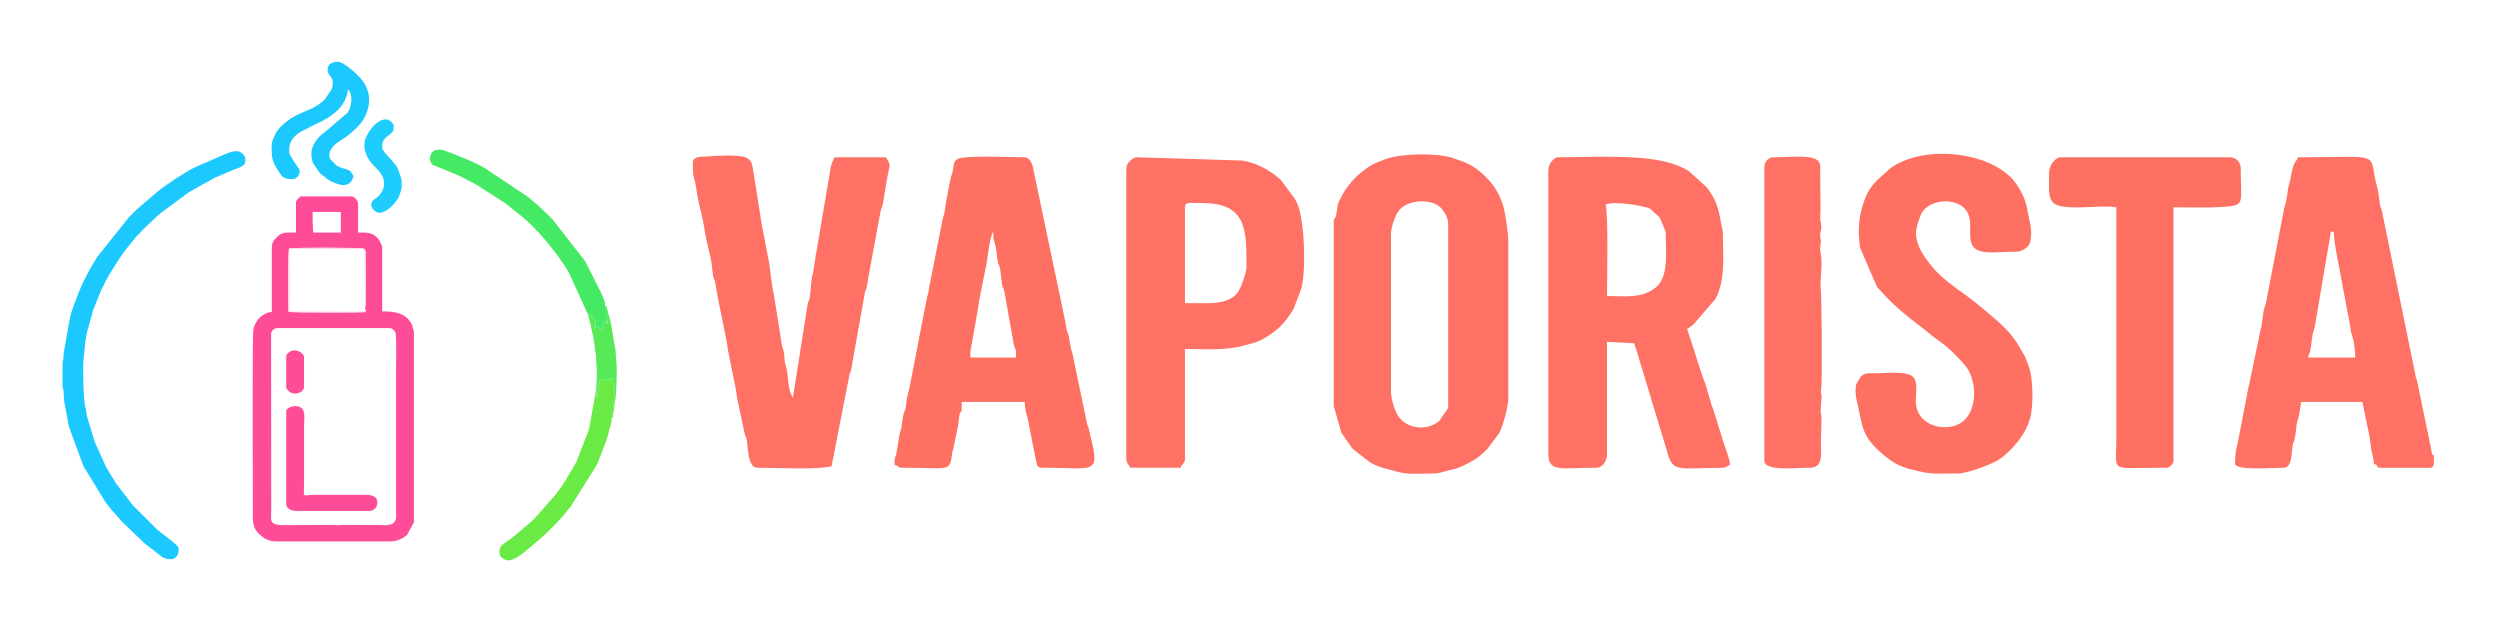<?xml version="1.0" encoding="UTF-8"?> <svg xmlns="http://www.w3.org/2000/svg" xmlns:xlink="http://www.w3.org/1999/xlink" xmlns:xodm="http://www.corel.com/coreldraw/odm/2003" xml:space="preserve" width="1000px" height="250px" version="1.1" style="shape-rendering:geometricPrecision; text-rendering:geometricPrecision; image-rendering:optimizeQuality; fill-rule:evenodd; clip-rule:evenodd" viewBox="0 0 793.65 198.41"> <defs> <style type="text/css"> .fil0 {fill:none} .fil4 {fill:#1CC9FE} .fil7 {fill:#1DCDFE} .fil5 {fill:#44E964} .fil8 {fill:#57E957} .fil6 {fill:#69EA45} .fil3 {fill:#FE4C99} .fil2 {fill:#FE7061} .fil1 {fill:#FE7164} .fil9 {fill:#FED6E7} </style> </defs> <g id="Layer_x0020_1">  <polygon class="fil0" points="0,0 793.65,0 793.65,198.41 0,198.41 "></polygon> <path class="fil1" d="M509.7 64.92c2.97,-1.23 12.15,0.44 14.13,1.31l3.07 2.83 1.88 4.49c0,6.01 1.11,13.93 -2.92,17.52 -4.3,3.83 -10.36,2.91 -15.7,2.91 0,-4.01 0.47,-26.99 -0.46,-29.06zm-18.17 -10.45l0 89.47c0,6.19 3.93,4.54 15.45,4.54 1.65,0 3.18,-2.21 3.18,-4.08l0 -35.88 8.62 0.45c0.33,1.4 0.56,1.45 1,3.09l9.28 30.69c1.94,7.28 2.98,5.91 16.55,5.77 2.99,-0.03 2.25,-0.45 3.6,-0.94 -0.04,-1.92 -1.73,-5.95 -2.36,-8.09l-2.9 -9.36c-0.37,-1.08 -0.16,-0.3 -0.51,-1.31 -0.37,-1.07 -0.45,-1.72 -0.84,-2.79l-1.11 -3.88c-0.51,-1.63 -0.09,-0.21 -0.52,-1.3l-1.84 -5.42c-0.28,-0.85 -0.55,-1.75 -0.86,-2.78 -0.15,-0.46 -0.23,-0.84 -0.42,-1.4l-2.26 -6.82 1.63 -1.1c0.07,-0.05 0.18,-0.13 0.26,-0.19l7.15 -8.29c3.28,-6.11 2.31,-14.16 2.31,-21.3l-1.3 -6.42c-0.91,-3.26 -1.73,-4.8 -3.75,-7.61l-5.72 -5.17c-1.95,-1.35 -4.84,-2.24 -4.99,-2.29 -9.12,-3.23 -27.16,-2.13 -36.47,-2.13 -0.93,0 -0.71,0.14 -1.28,0.53 -1.26,0.84 -1.9,2.37 -1.9,4.01z"></path> <path class="fil1" d="M441.57 123.96l0 -49.51c0,-2.27 1.23,-5.66 2.28,-7.26 2.45,-3.75 10.26,-4.45 13.52,-1.26 0.93,0.91 2.37,3.23 2.37,4.89l0 58.13c0,1.99 0.1,-0.13 -0.52,1.3l-2.41 3.5c-4.19,3.24 -10.01,2.26 -12.73,-1.39 -1.29,-1.73 -2.51,-5.57 -2.51,-8.4zm-18.16 -53.59l0 58.58 2.45 8.45 3.35 4.83c0.46,0.47 0.2,0.17 0.71,0.65l4.86 3.78c0.08,0.05 0.19,0.12 0.27,0.17 0.09,0.05 0.2,0.12 0.29,0.17 3.38,1.79 4.93,1.75 8.16,2.73 3.44,1.04 7.01,0.57 11.7,0.57 1.84,0 2.91,-0.61 4.88,-1.02 1.92,-0.4 2.62,-0.59 4.45,-1.46 3.59,-1.7 5.24,-2.81 7.74,-5.42l3.7 -4.94c0.26,-0.52 0.37,-0.86 0.55,-1.27 0.85,-1.98 2.3,-7.41 2.3,-9.51l0 -49.96c0,-2.87 -1.04,-9.96 -1.87,-12.2 -1.22,-3.26 -2.5,-5.58 -5.05,-8.12 -3.76,-3.74 -5.53,-4.46 -10.6,-6.22 -4.85,-1.68 -16.52,-1.53 -21.42,0.33 -3.75,1.42 -4.8,1.83 -7.91,4.35 -2.43,1.97 -5.04,5.19 -6.4,8.13 -0.56,1.21 -0.49,0.64 -0.91,2.27 -0.2,0.74 -0.19,1.59 -0.42,2.76 -0.43,2.22 -0.83,0.73 -0.83,2.35z"></path> <path class="fil2" d="M308.05 111.7l2.52 -14.28c0.1,-0.67 0.2,-1.73 0.34,-2.39l1.9 -9.45c0.69,-2.68 1.24,-10.22 2.51,-12.03 0,3.3 0.3,2.62 0.76,4.68 0.39,1.7 0.33,3.48 0.76,5.14 0.35,1.36 0.31,0.39 0.67,2.06l0.61 4.84c0.37,1.89 0.38,0.54 0.75,2.43l2.55 14.26c0.93,6.3 1.16,1.72 1.16,6.55l-14.53 0 0 -1.81zm-24.07 35.88c1.92,0.51 0.79,0.9 2.27,0.9 14.6,0 15.21,1.41 15.88,-3.65 0.23,-1.77 0.11,-1.03 0.47,-2.25l1.57 -7.51c0.13,-0.87 0.17,-2.04 0.32,-2.86 0.58,-3.18 0.83,1.01 0.83,-4.62l19.99 0c0,2.19 0.5,3.62 0.97,5.39l2.69 13.66c0.26,1.01 0.32,1.84 1.79,1.84 17.95,0 18.62,2.78 14.82,-12.55 -0.34,-1.38 0.01,0.18 -0.47,-1.34l-4.7 -22.55c-0.4,-1.39 -0.41,-1.04 -0.71,-2.93l-0.38 -2.34c-0.55,-2.24 -0.48,-0.28 -0.99,-4.01l-10.09 -48.05c0,-0.01 -0.27,-1.5 -0.28,-1.53 -0.35,-1.28 -1.15,-3.25 -2.65,-3.25 -3.39,0 -19.44,-0.69 -21.28,0.52 -1.55,1.02 -1.08,1.67 -1.58,3.87 -0.27,1.23 -0.45,1.16 -0.78,2.86l-1.18 6.09c-0.2,0.79 -0.4,2.68 -0.47,3.15 -0.3,1.89 -0.34,1.57 -0.72,2.92l-4.34 22c-0.27,2.08 -0.22,1.45 -0.65,2.98l-5.46 28.15c-0.35,2.11 -0.74,2 -1.22,6.05 -0.32,2.6 -0.27,1.13 -0.77,2.87 -0.3,1.06 -0.43,2.49 -0.57,3.51 -0.31,2.19 -0.29,1.24 -0.72,2.91l-1.02 6.25c-0.53,1.78 -0.57,1.01 -0.57,3.52z"></path> <path class="fil1" d="M739.97 73.55l0.91 0c0,3.69 2.1,12.82 2.79,17.19l2.39 12.59c0.5,3.93 0.74,3 1.09,4.81 0.3,1.54 0.54,3.8 0.54,5.37l-14.99 0c0.29,-1.25 0.4,-0.87 0.69,-2.03 0.21,-0.85 0.29,-1.86 0.42,-2.76 0.06,-0.5 0.22,-1.86 0.32,-2.41 0.26,-1.4 0.45,-1.34 0.7,-2.47l5.14 -30.29zm-30.43 73.57c0,2.37 11.09,1.36 15.44,1.36 2.65,0 2.46,-4.66 2.79,-6.74 0.25,-1.51 0.45,-1.3 0.79,-2.85 0.39,-1.8 0.33,-3.71 0.84,-5.52 0.41,-1.45 0.32,-0.54 0.62,-2.56 0.21,-1.49 0.38,-1.66 0.41,-3.22l19.53 0 2.11 10.16c0.54,2.27 0.23,3.5 1.34,7.74 0.66,2.52 -0.58,1.41 1.09,2.09 0.48,1.18 -0.03,0.64 1.35,0.92l12.75 0c4.2,0.07 4.07,0.43 4.07,-3.19 0,-2.44 -0.28,1.41 -0.95,-3.14l-4.44 -21.45c-0.31,-0.97 -0.16,0.17 -0.5,-1.77l-10.63 -52.05c-0.43,-1.67 -0.48,-0.5 -0.79,-3.29 -0.13,-1.14 -0.31,-2.71 -0.64,-3.91 -3.28,-11.92 2.87,-9.77 -25.2,-9.77 -0.66,1.83 -1.26,0.86 -2.08,5.19 -0.28,1.53 -0.31,1.84 -0.65,2.98 -0.38,1.28 -0.35,1.28 -0.59,3.04 -0.59,4.44 -0.86,3.42 -1.26,6l-5.58 28.95c-0.6,2.37 -0.59,0.99 -1.06,4.84l-0.4 2.78c-0.03,0.11 -0.08,0.22 -0.12,0.33l-3.76 18.04c-0.04,0.11 -0.09,0.22 -0.12,0.33l-3.45 17.9c-0.59,1.98 -0.91,4.24 -0.91,6.81z"></path> <path class="fil1" d="M219.94 51.75c0,5.58 0.57,3.94 1.27,9.17 0.55,4.04 1.83,7.6 2.4,11.68 0.61,4.41 1.81,7.5 2.38,11.7 0.07,0.52 0.22,2.36 0.39,3.24 0.39,2.04 0.44,0.47 0.8,2.83 1.04,6.89 3.18,15.19 3.97,21.02l2.36 11.71c0.26,1.2 0.31,2.04 0.47,3.17l2.47 11.61c0.5,1.73 0.45,0.27 0.76,2.87 0.26,2.05 0.35,7.73 3.17,7.73 5.87,0 18.57,0.73 23.61,-0.45l5.72 -29.25c0.46,-1.59 0.12,0.15 0.48,-1.34l4.33 -24.28c0.4,-2.05 -0.03,0.07 0.43,-1.39l0.38 -1.43c0.08,-0.45 0.13,-1.1 0.21,-1.61l3.91 -21.08c0.4,-2.25 0.4,-0.87 0.81,-2.81l1.57 -9.33c0.53,-2.99 1.2,-2.92 -0.58,-5.58l-16.35 0c-0.52,1.43 -1.13,2.12 -1.33,4.12l-4.34 25.63c-0.23,0.87 -0.25,1.4 -0.38,2.35l-0.82 5.08c-0.24,0.72 0.02,-0.62 -0.31,1.05l-0.61 6.2c-0.34,1.92 -0.41,0.48 -0.76,2.43l-4.62 29.44c-1.62,-2.33 -1.38,-5.55 -1.88,-8.57 -0.2,-1.21 -0.57,-1.94 -0.72,-2.91 -0.18,-1.09 -0.05,-1.85 -0.26,-2.92 -0.26,-1.35 -0.5,-0.97 -0.75,-2.88l-2.41 -15.3c-0.8,-2.74 -1.19,-9.17 -1.92,-12.16l-1.66 -8.79c-0.04,-0.11 -0.1,-0.21 -0.13,-0.33l-2.85 -18.03c-0.43,-2.49 -0.48,-3.49 -2.44,-4.38 -1.91,-0.86 -9.23,-0.59 -12.41,-0.27 -1.33,0.14 -4.36,-0.3 -4.36,2.06z"></path> <path class="fil2" d="M590.09 73.55c0,2.15 0.2,3.33 0.4,5.05l5.33 12.38c0.35,0.44 0.21,0.22 0.64,0.72 3.38,3.85 6.08,6.3 10.05,9.48l4.61 3.57c0.48,0.36 0.84,0.71 1.49,1.23 1.13,0.91 1.92,1.49 3.11,2.34 2.99,2.14 5.56,4.74 7.95,7.49 0.06,0.07 0.16,0.17 0.22,0.24 0.06,0.07 0.15,0.17 0.2,0.25 3.89,5.1 3.7,15.47 -2.39,18.38 -5.33,2.53 -13.1,-0.15 -13.47,-6.61 -0.14,-2.36 0.51,-5.39 -0.26,-7.46 -1.23,-3.29 -8.7,-2.06 -12.9,-2.12 -1.75,-0.02 -3.2,-0.17 -4.37,1.08l-1.36 2.27c-0.47,1.65 -0.26,3.96 0.13,5.47 1.45,5.61 1.17,10.03 5.81,14.63 2.97,2.94 6.21,5.69 10.44,6.81 7.57,2.02 7.59,1.55 16.16,1.55 2.3,0 10,-2.73 12.51,-4.29 0.69,-0.43 1.09,-0.73 1.59,-1.15 0.07,-0.06 0.17,-0.14 0.24,-0.2 0.1,-0.09 0.39,-0.34 0.49,-0.43 3.43,-2.98 6.46,-6.86 7.73,-11.33 1.16,-4.05 1.06,-13.09 -0.51,-16.91l-0.86 -2.31c-0.05,-0.1 -0.1,-0.22 -0.14,-0.32 -0.05,-0.09 -0.11,-0.21 -0.15,-0.3 -0.05,-0.1 -0.11,-0.21 -0.16,-0.3 -0.06,-0.13 -0.25,-0.47 -0.32,-0.59l-2.05 -3.4c-2.66,-4.18 -6.42,-7.11 -10.15,-10.29l-0.75 -0.61c-0.1,-0.09 -0.39,-0.33 -0.49,-0.42 -4.72,-4.09 -11.28,-7.74 -15.22,-12.48 -2.52,-3.03 -5.38,-6.8 -5.38,-10.97 0,-1.72 0.84,-4.13 1.5,-5.76 1.85,-4.56 9.57,-5.63 13.26,-2.65 3.62,2.93 1.91,7.29 2.65,10.96 0.97,4.88 7.22,3.35 14.38,3.35 1.17,0 2.04,-0.44 2.74,-0.89 0.86,-0.57 1.52,-1.23 1.75,-2.34 0.83,-3.98 -0.44,-6.78 -0.98,-10.27 -0.52,-3.37 -2.38,-6.73 -4.4,-9.22l-0.42 -0.49c-8.17,-8.6 -27.37,-10.6 -37.94,-3.77 -1.13,0.72 -0.11,0.07 -0.77,0.59l-4.08 3.64c-1.49,1.56 -2.7,3.1 -3.54,5.09 -1.52,3.59 -2.32,7.23 -2.32,11.31z"></path> <path class="fil1" d="M382.99 96.25l-6.82 0 0 -30.43c0,-1.89 1.58,-1.36 5.45,-1.36 14.45,0 14.08,8.89 14.08,20.44 0,1.18 -1.55,6.74 -3.26,8.54 -2.09,2.18 -5.33,2.81 -9.45,2.81zm-25.44 -41.78l0 90.84c0,1.66 0.71,2.19 1.37,3.17l15.89 0c0.8,-2.21 0.06,0.24 0.86,-1.41 0.46,-0.97 0.5,0.17 0.5,-1.76l0 -34.52c6.13,0 13.08,0.57 18.86,-1.13 3.39,-1 3.87,-0.71 7.47,-2.98 2.88,-1.81 5.02,-3.84 6.93,-6.69 0.45,-0.68 0.92,-1.36 1.24,-1.94l2.37 -6.26c1.5,-4.69 1.34,-19.91 -0.93,-26.47 -0.36,-1.03 -0.48,-1.11 -1.03,-2.15l-4.44 -6.01c-3.45,-3.16 -7.74,-5.49 -12.42,-6.2l-33.49 -1.03c-0.76,0 -1.93,1 -2.25,1.38 -0.86,0.98 -0.93,1.61 -0.93,3.16z"></path> <path class="fil2" d="M650.49 55.38c0,8.03 -0.8,10.36 8.16,10.46 4.22,0.05 10.43,-0.6 13.19,-0.02l0 74.49c0,9.99 -2.49,8.17 15.9,8.17 1.06,0 2.27,-1.21 2.27,-2.27l0 -80.39c5.14,0 13.49,0.28 18.22,-0.39 4.24,-0.59 3.12,-1.87 3.12,-11.87 0,-2.2 -1.43,-3.63 -3.63,-3.63l-53.59 0c-1.06,0 -2.18,1.16 -2.66,1.88 -0.65,0.97 -0.98,2.01 -0.98,3.57z"></path> <path class="fil1" d="M560.11 53.11l0 93.1c0,3.5 9.57,2.27 14.54,2.27 4.47,0 3.34,-5.1 3.41,-8.75l0.22 -6.69c0,-1.29 -0.31,-1.68 -0.32,-2.65l0.32 -4.16c0,-1.38 -0.22,-1.02 -0.21,-1.8 0,-0.48 0.14,-1.22 0.2,-2.27 0.14,-2.65 0.15,-27.45 -0.32,-31.52 -0.18,-1.55 0.67,-6.22 0.14,-9.64 -0.25,-1.56 -0.34,-1.45 -0.14,-3.25 0.36,-3.25 -0.12,-0.98 -0.12,-2.84 0,-2.1 0.42,-1.38 0.36,-3.14 -0.06,-1.83 -0.5,-0.97 -0.27,-4.88 0.06,-1.1 0.07,-0.25 0.02,-1.33l-0.09 -10.66c0.01,-1.26 0.13,-2.34 -0.32,-3.31 -1.31,-2.75 -8.86,-1.66 -14.69,-1.66 -1,0 -2.73,1.01 -2.73,3.18z"></path> <path class="fil3" d="M88.3 104.14l35.05 0c1.09,0 1.53,0.36 2,1.11l0.14 0.22c0.02,0.04 0.05,0.08 0.07,0.12 0.38,0.84 0.17,11.92 0.17,13.34l0 43.08c0,1.78 0.28,2.79 -0.59,3.8 -1.26,1.45 -4.19,0.71 -6.38,0.87l-9.86 -0.04c-0.52,-0.04 -1.19,0.12 -1.98,0.12 -0.85,0 0.17,-0.13 -0.76,-0.12l-15.09 0.07c-5.97,0.13 -4.96,-1.28 -4.96,-4.7l-0.04 -56.08c0.22,-1.19 0.95,-1.79 2.23,-1.79zm27.85 -5.66c-0.1,0.87 -0.1,0.41 -0.28,0.62 -2.44,0.14 -23.14,0.18 -24.24,-0.11 -0.23,-1.96 -0.2,-18.71 0.1,-20.09 1.34,-0.37 23.12,-0.32 23.73,0.02 1.06,0.61 0.67,2.8 0.67,4.05l0.01 13.69c-0.08,0.4 -0.19,0.91 -0.21,1.1 -0.02,0.39 -0.05,0.37 0.22,0.72zm-16.9 -28.11l0 -3.1 8.95 0 0 6.57 -8.76 0c0,-1.35 -0.18,-0.78 -0.11,-2.6 0.02,-0.57 -0.08,-0.19 -0.08,-0.87zm-5.29 -6.21l0 9.68c-1.93,0 -4.19,-0.31 -5.68,1.07l-0.38 0.36c-0.87,0.79 -1.61,1.68 -1.61,3.32l0 20.44c-1.53,0.04 -3.53,1.25 -4.38,2.37 -0.83,1.09 -1.31,2.13 -1.52,3.59 -0.3,2.06 -0.12,52.45 -0.12,59.03 0,2.38 0.41,3.98 1.96,5.53l1.86 1.42c1.07,0.52 2.05,0.9 3.48,0.9l36.33 0c1.08,0 1.96,-0.17 2.77,-0.51 0.9,-0.38 1.93,-0.94 2.59,-1.61l2.13 -3.9 0 -60.43c0,-0.88 -0.05,-0.27 -0.19,-0.73 -0.11,-0.4 -0.07,-0.15 -0.18,-0.73 -0.09,-0.49 -0.01,-0.36 -0.16,-0.75l-0.13 -0.24c-1.92,-3.69 -5.41,-4.12 -9.39,-4.12l0 -20.45c0,-0.58 -0.09,-0.2 -0.3,-0.78 -0.32,-0.87 -0.79,-1.7 -1.48,-2.37 -1.71,-1.64 -3.67,-1.41 -5.88,-1.41l0 -9.13c0,-1.03 -1.16,-2.37 -2.19,-2.37l-15.52 0c-0.64,0 -0.34,0 -0.72,0.2l-0.21 0.15c-0.35,0.25 -1.08,1.03 -1.08,1.47z"></path> <path class="fil4" d="M19.84 115.83l0 6.39c0,1.1 0.32,1.34 0.37,2.37 0.05,1.03 0.02,1.78 0.13,2.61l1.49 8c0.2,0.83 0.19,0.38 0.36,1.1l4.33 11.74c0.02,0.03 0.05,0.07 0.07,0.11 0.02,0.03 0.05,0.08 0.07,0.11l6.65 10.88c0.02,0.03 0.05,0.08 0.07,0.11l0.87 1.13c0.43,0.54 0.84,1.15 1.28,1.64 0.18,0.21 0.09,0.09 0.27,0.28l2.33 2.61c0.31,0.38 0.2,0.29 0.59,0.68l6.78 6.55c0.21,0.18 0.2,0.17 0.39,0.34l3.9 3.04c1.4,1.08 2.32,2.01 4.37,2.01 0.87,0 1.24,-0.2 1.71,-0.67 0.78,-0.78 0.85,-1.71 0.85,-2.8 0,-1.02 -5.69,-4.88 -6.83,-5.95l-7.58 -7.57c-0.02,-0.03 -0.06,-0.07 -0.09,-0.09l-5.24 -6.81 -3.2 -5.2c-0.02,-0.04 -0.04,-0.08 -0.06,-0.12 -0.02,-0.03 -0.05,-0.08 -0.07,-0.12l-3.53 -7.78c-0.08,-0.2 -0.1,-0.35 -0.17,-0.56l-2.37 -7.85c-0.21,-0.81 -0.13,-1.41 -0.31,-2.25 -0.1,-0.48 -0.2,-0.42 -0.28,-1 -0.63,-4.37 -0.57,-9.02 -0.57,-13.48l0.67 -6.81c0.27,-0.92 0.28,-2.19 0.6,-3.24l1.86 -6.72c0.01,-0.04 0.03,-0.09 0.04,-0.13l2.42 -5.99c0.26,-0.64 0.36,-0.73 0.65,-1.35l1.61 -3.14c1.78,-2.9 3.8,-6.34 6.12,-9.22l2.93 -3.64c0.32,-0.34 0.59,-0.5 0.93,-0.89l0.68 -0.79c0.12,-0.12 0.21,-0.2 0.27,-0.27l4.48 -4.28c0.03,-0.02 0.07,-0.06 0.1,-0.08l0.2 -0.17c0.4,-0.34 0.66,-0.61 1.06,-0.94l8.82 -6.53 8.06 -4.53c0.04,-0.02 0.08,-0.05 0.12,-0.06 0.03,-0.02 0.08,-0.05 0.11,-0.07l6.04 -2.55c0.97,-0.42 1.92,-0.61 2.79,-1.22 0.71,-0.49 0.98,-0.98 0.94,-2.01 -0.02,-0.64 -0.21,-0.97 -0.57,-1.45 -1.51,-1.97 -3.64,-1.12 -5.53,-0.42l-9.28 4.04c-1.76,0.77 -3.44,1.77 -5.04,2.81l-0.33 0.22c-0.04,0.02 -0.08,0.05 -0.12,0.07 -0.03,0.02 -0.08,0.04 -0.11,0.07 -0.03,0.02 -0.08,0.05 -0.11,0.07 -0.03,0.02 -0.08,0.05 -0.11,0.07l-1.44 0.93c-1.91,1.35 -3.87,2.54 -5.61,4.07l-6.29 5.39c-0.03,0.03 -0.07,0.07 -0.09,0.09l-2.38 2.38c-0.02,0.02 -0.06,0.06 -0.08,0.09l-9.97 12.49c-0.1,0.14 -0.28,0.43 -0.35,0.56l-1.97 3.33c-1.47,2.64 -2.77,5.36 -3.87,8.17 -0.7,1.79 -2.08,5.35 -2.4,7.1 -0.07,0.37 -0.06,0.41 -0.16,0.75l-1.91 10.69c0,0.74 -0.02,1.39 -0.12,1.88 -0.15,0.7 -0.24,0.97 -0.24,1.78z"></path> <path class="fil4" d="M104 22.18c0,0.96 0.5,1.58 1.04,2.25 0.07,0.08 0.27,0.37 0.3,0.42 0.48,1.02 0.34,2.46 -0.08,3.51l-2.2 3.28c-1.4,1.25 -3,2.4 -4.75,3.1 -0.25,0.11 -0.3,0.1 -0.52,0.21l-3.17 1.4c-0.03,0.01 -0.08,0.04 -0.11,0.06l-0.24 0.13c-0.25,0.14 -0.34,0.17 -0.61,0.3l-1.18 0.65c-0.21,0.14 -0.16,0.13 -0.43,0.3l-1.76 1.35c-0.03,0.02 -0.07,0.05 -0.1,0.08 -0.03,0.02 -0.07,0.06 -0.1,0.08l-1.29 1.27c-0.82,0.93 -1.51,2.02 -1.93,3.18l-0.16 0.39c-0.02,0.05 -0.09,0.2 -0.11,0.25 -0.46,1.16 -0.4,2.72 -0.32,3.71 0.04,0.58 -0.01,1 0.08,1.58 0.22,1.42 0.75,2.65 1.5,3.79 1.73,2.62 1.81,3.39 5.01,3.39 1.29,0 3.51,-2.02 1.41,-4.15l-2.21 -3.45c-0.56,-1.84 -0.21,-3.8 0.88,-5.28l1.06 -1.12c0.46,-0.38 0.9,-0.68 1.38,-1 0.03,-0.02 0.08,-0.05 0.11,-0.07l4.62 -2.32c2.72,-1.22 5.13,-2.59 7.21,-4.65 1.19,-1.17 1.97,-2.44 2.59,-3.99 0.3,-0.77 0.47,-1.51 0.47,-2.45 1.81,1.33 1.24,5.42 0.08,7.2 -0.03,0.05 -0.12,0.17 -0.15,0.21l-7.29 6.23c-1.51,0.97 -2.96,2.69 -3.67,4.36 -0.01,0.04 -0.04,0.09 -0.05,0.13 -0.03,0.05 -0.09,0.2 -0.11,0.25 -0.59,1.47 -0.35,3.64 0.18,5.05l2.15 3.14 2.55 2.01c1.91,1.14 5.46,2.92 7.34,0.74 0.02,-0.03 0.06,-0.07 0.08,-0.1l0.61 -1.23c0.16,-0.66 0,-0.63 -0.26,-1.14l-0.52 -0.77c-0.4,-0.43 -0.82,-0.49 -1.33,-0.68 -0.34,-0.13 -0.27,-0.13 -0.81,-0.28 -0.49,-0.13 -0.61,-0.13 -0.99,-0.29 -0.28,-0.12 -0.52,-0.25 -0.86,-0.41 -0.02,-0.01 -0.35,-0.17 -0.37,-0.18 -0.04,-0.02 -0.08,-0.05 -0.12,-0.07l-2 -2.01c-1.04,-2.02 0.59,-3.92 2,-5.07 1.09,-0.88 2.4,-1.48 3.46,-2.38l0.4 -0.33c0.52,-0.38 0.53,-0.34 1.01,-0.82l1.69 -1.59c0.04,-0.03 0.16,-0.14 0.19,-0.18 1.21,-1.22 2.28,-2.84 2.83,-4.48l0.43 -1.38c1.18,-5.05 -1.08,-8.76 -4.9,-11.88 -1.05,-0.86 -3.4,-2.81 -4.67,-2.81 -1.66,0 -3.29,0.58 -3.29,2.56z"></path> <path class="fil5" d="M186.7 99.95c0.41,-0.37 0.24,-0.19 0.78,-0.24 0.02,0.04 0.15,0.31 0.17,0.35 0.24,0.5 -0.02,0.25 0.28,0.35l0.28 0.03c0.01,0.03 -0.01,0.05 -0.01,0.09 0,0.04 -0.01,0.07 -0.01,0.09l0.32 0.8c0.82,0.49 0.52,0.13 0.57,0.8 0.12,1.43 -0.5,1.19 -0.5,1.19 0.6,0.7 0.26,-0.09 0.62,0.87 0.19,-0.16 -0.26,-0.12 0.48,-0.26 0.4,-0.08 0.23,-0.04 0.55,0.09l0.9 0.71c0.26,-0.68 -0.13,-0.27 0.45,-0.63 -0.51,-0.33 -0.38,-0.09 -0.55,-0.78l0.37 -0.48c0.24,-0.35 -0.04,-0.22 0.29,-0.33 0.29,-0.09 0.07,-0.06 0.44,0.03 -0.2,-0.67 -0.29,-0.23 0,-0.91l0.83 0.55c-0.04,0.03 -0.11,0 -0.13,0.06 -0.23,0.85 -0.23,-0.44 -0.42,0.3l0.63 0c-0.14,-1.34 -0.57,-0.99 -0.71,-4.13 0,-0.01 -0.29,-1.2 -0.34,-1.48 0.36,-0.94 -0.44,-2.31 -0.81,-3.2 -0.07,-0.19 -0.07,-0.21 -0.14,-0.41l-5.19 -10.33c-0.02,-0.03 -0.05,-0.07 -0.07,-0.1l-0.15 -0.22c-0.02,-0.03 -0.05,-0.08 -0.07,-0.11l-10.25 -13.12c-0.03,-0.03 -0.07,-0.06 -0.09,-0.09l-3.72 -3.59c-0.58,-0.57 -1.04,-0.9 -1.65,-1.45l-0.89 -0.75c-0.33,-0.3 -0.53,-0.5 -0.86,-0.78 -0.03,-0.03 -0.07,-0.06 -0.1,-0.09l-13.89 -9.29c-1.96,-1.15 -3.97,-2.08 -6.12,-3.01l-2.34 -0.94c-0.51,-0.17 -0.76,-0.32 -1.16,-0.49l-2.4 -0.88c-0.57,-0.2 -0.68,-0.31 -1.18,-0.47 -0.67,-0.21 -2.26,-0.26 -2.94,0.05 -0.6,0.28 -1.18,1.05 -1.38,1.72 -0.28,0.88 -0.09,1.8 0.52,2.58 0.26,0.33 0.02,0.11 0.38,0.35l6.38 2.57c2.29,0.88 4.4,2.18 6.61,3.25 0.44,0.21 0.53,0.29 0.94,0.51l8.99 5.8 5.49 4.36c1.18,1 2.21,1.97 3.32,3.08 2.89,2.89 5.42,5.99 7.88,9.28 0.02,0.03 0.06,0.07 0.08,0.1l2.16 3.13c0.46,0.76 0.78,1.29 1.26,2.03l6.1 13.44z"></path> <path class="fil6" d="M189.26 123.56l-2.24 12.66 -3.97 10.28 -3.5 5.99c-1.11,1.85 -2.64,3.99 -4.09,5.58l-5.39 6.12c-1.52,1.58 -3.24,2.98 -4.91,4.4l-1.8 1.48c-0.53,0.4 -0.92,0.69 -1.44,1.12 -0.36,0.28 -0.4,0.28 -0.75,0.53l-0.75 0.53c-1.07,0.73 -2.07,1.39 -1.84,3.45 0.07,0.66 0.23,0.84 0.62,1.22 0.55,0.55 1.42,0.97 2.31,0.99 1.99,0.06 6.06,-3.51 7.79,-5 1.83,-1.58 2.88,-2.35 4.73,-4.22 0.02,-0.03 0.06,-0.06 0.09,-0.09l0.46 -0.46c2.17,-2.03 4.22,-4.36 6.07,-6.7l0.56 -0.72c0.02,-0.03 0.06,-0.07 0.08,-0.1l8.16 -13.02c0.13,-0.28 0.24,-0.58 0.38,-0.89l2.9 -7.51c0.11,-0.32 0.18,-0.54 0.28,-1l0.69 -2.77c0.24,-0.87 0.52,-1.5 0.46,-2.63 0.12,-0.75 0.33,-1.82 0.47,-2.64l0.24 -2.65c0,-0.05 0.05,-0.51 0.05,-0.52l0.16 -0.71c0.35,-1.98 -0.38,-2.02 0.04,-3.88 -0.4,-0.56 0.12,-0.31 -0.75,-0.37 0.77,-1.4 -0.03,0.39 0.48,-0.4 0.14,-0.23 0.08,-0.63 0.08,-1.07l-0.37 0c-0.33,-0.96 -0.05,0.01 -0.29,-0.13 -0.01,-0.01 -0.21,0.09 -0.26,-0.41l-0.56 0 0 1.1c-0.32,-0.35 -0.39,-0.09 -0.67,-0.18 -0.47,-0.13 -0.25,-0.3 -0.68,-0.44 -0.73,-0.24 -0.11,0.06 -1.02,0.03 -0.81,-0.02 -0.34,-0.23 -0.75,-0.16l-0.13 0.37c-0.02,0.14 -0.04,0.17 -0.02,0.37 0.07,0.56 0,0.25 0.35,0.74 -0.46,-0.11 -0.33,-0.24 -0.51,0.13 -0.37,0.78 -0.19,0.64 0.49,0.8 -0.69,0.51 -0.31,0.12 -0.69,1.95 -0.01,0.03 -0.02,0.09 -0.03,0.12 -0.22,1.02 -0.04,1.27 -0.17,1.52 -0.37,-0.58 -0.12,-2.17 -0.36,-2.81z"></path> <path class="fil3" d="M90.86 130.61l0 29.4c0,1.39 1.62,2.19 3.1,2.19l23.19 0c1.89,0 3.09,-1.63 2.48,-3.57 -0.52,-1.64 -2.9,-1.55 -5.04,-1.55l-14.42 0c-4.45,0 -3.65,1.57 -3.65,-4.2l0 -17.34c0,-3.05 0.64,-5.33 -1.33,-6.34 -1.42,-0.72 -4.33,0.04 -4.33,1.41z"></path> <path class="fil7" d="M115.69 45.73c0,1.49 -0.01,1.83 0.55,3.27 0.02,0.04 0.04,0.09 0.06,0.13l0.12 0.25c0.01,0.03 0.04,0.08 0.06,0.12l0.12 0.24c0.02,0.05 0.15,0.35 0.17,0.38 0.02,0.03 0.04,0.08 0.06,0.12l0.9 1.29c0.02,0.03 0.05,0.08 0.07,0.11l0.7 0.77c1.06,1.11 2.52,2.49 3.06,3.87 0.94,2.42 0.09,4.81 -1.97,6.49 -0.32,0.26 -0.43,0.29 -0.76,0.53 -2.17,1.55 -0.26,4.22 1.81,4.27 0.33,0.01 1.5,-0.45 1.82,-0.65 0.24,-0.14 0.44,-0.3 0.77,-0.5 1.05,-0.67 2.61,-2.52 3.2,-3.56 0.34,-0.6 0.44,-1.11 0.71,-1.85 0.01,-0.04 0.03,-0.09 0.05,-0.13 0.01,-0.04 0.04,-0.09 0.05,-0.13 0.47,-1.32 0.31,-2.75 0.15,-4.09l-1.13 -3.26c-1.18,-2.23 -4.92,-5.25 -4.92,-6.4 0,-1.37 -0.13,-2.25 1.4,-3.53l0.51 -0.4c1.63,-1.3 1.75,-1.44 1.75,-3 0,-0.53 -0.14,-0.68 -0.44,-1.03l-0.75 -0.71c-3.17,-2.16 -8.12,4.22 -8.12,7.4z"></path> <path class="fil8" d="M186.7 99.95c0.18,1.13 0.5,1.68 0.7,2.76l0.58 2.71c0.18,1.02 0.29,0.58 0.53,2.76 0.18,1.69 0.28,0.59 0.38,2.9 0.06,1.32 0.39,0.55 0.37,2.92 -0.02,1.35 0.18,1.89 0.18,3.1 0.01,1.1 0,2.2 0,3.29 0.01,1.28 -0.18,1.82 -0.18,3.17 0.24,0.64 -0.01,2.23 0.36,2.81 0.13,-0.25 -0.05,-0.5 0.17,-1.52 0.01,-0.03 0.02,-0.09 0.03,-0.12 0.38,-1.83 0,-1.44 0.69,-1.95 -0.68,-0.16 -0.86,-0.02 -0.49,-0.8 0.18,-0.37 0.05,-0.24 0.51,-0.13 -0.35,-0.49 -0.28,-0.18 -0.35,-0.74 -0.02,-0.2 0,-0.23 0.02,-0.37l0.13 -0.37c0.41,-0.07 -0.06,0.14 0.75,0.16 0.91,0.03 0.29,-0.27 1.02,-0.03 0.43,0.14 0.21,0.31 0.68,0.44 0.28,0.09 0.35,-0.17 0.67,0.18l0 -1.1 0.56 0c0.05,0.5 0.25,0.4 0.26,0.41 0.24,0.14 -0.04,-0.83 0.29,0.13l0.37 0c0,0.44 0.06,0.84 -0.08,1.07 -0.51,0.79 0.29,-1 -0.48,0.4 0.87,0.06 0.35,-0.19 0.75,0.37 -0.42,1.86 0.31,1.9 -0.04,3.88l-0.16 0.71c0,0.01 -0.05,0.47 -0.05,0.52l-0.24 2.65c-0.14,0.82 -0.35,1.89 -0.47,2.64l0.38 -0.19c0.01,-1.53 0.48,-2.19 0.56,-4.37 0.04,-1.14 0.29,-1.1 0.36,-2.01 0.25,-3.27 0.53,-9.3 0.13,-12.18 -0.1,-0.74 -0.1,-1.27 -0.12,-2.25 -0.02,-1.03 -0.29,-1.3 -0.36,-2.19l-1.03 -6.28c-0.17,-1.09 -0.3,-1.1 -0.49,-2.06l-1.05 -4.06c-0.14,-0.12 -0.44,-0.15 -0.55,-0.19 0.05,0.28 0.34,1.47 0.34,1.48 0.14,3.14 0.57,2.79 0.71,4.13l-0.63 0c0.19,-0.74 0.19,0.55 0.42,-0.3 0.02,-0.06 0.09,-0.03 0.13,-0.06l-0.83 -0.55c-0.29,0.68 -0.2,0.24 0,0.91 -0.37,-0.09 -0.15,-0.12 -0.44,-0.03 -0.33,0.11 -0.05,-0.02 -0.29,0.33l-0.37 0.48c0.17,0.69 0.04,0.45 0.55,0.78 -0.58,0.36 -0.19,-0.05 -0.45,0.63l-0.9 -0.71c-0.32,-0.13 -0.15,-0.17 -0.55,-0.09 -0.74,0.14 -0.29,0.1 -0.48,0.26 -0.36,-0.96 -0.02,-0.17 -0.62,-0.87 0,0 0.62,0.24 0.5,-1.19 -0.05,-0.67 0.25,-0.31 -0.57,-0.8l-0.32 -0.8c0,-0.02 0.01,-0.05 0.01,-0.09 0,-0.04 0.02,-0.06 0.01,-0.09l-0.28 -0.03c-0.3,-0.1 -0.04,0.15 -0.28,-0.35 -0.02,-0.04 -0.15,-0.31 -0.17,-0.35 -0.54,0.05 -0.37,-0.13 -0.78,0.24z"></path> <path class="fil3" d="M90.86 113.27l0 9.49c0,0.54 0.16,0.72 0.51,1.13 0.58,0.65 1.25,1.01 2.24,1.04 0.83,0.02 2.04,-0.32 2.52,-1.09 0.36,-0.58 0.39,-0.49 0.39,-0.89l0 -9.68c0,-1.16 -2.78,-2.96 -4.76,-1.47 -0.21,0.16 -0.06,0.04 -0.29,0.26 -0.43,0.41 -0.61,0.62 -0.61,1.21z"></path> <path class="fil9" d="M116.15 98.48l-0.25 0.18c-0.99,0.45 -10.6,0.19 -11.72,0.19 -4.07,0 -8.15,0 -12.23,0l0 -19.72c1.14,0 1.16,-0.23 2.37,-0.17l6.21 0.17c1.17,-0.05 1.68,-0.18 3.1,-0.19 1.34,0 2.01,0.16 2.88,0.13 0.58,-0.02 0.57,0.05 1.3,0.03 2.17,-0.07 2.46,0.19 5.48,-0.1 1.36,-0.13 1.16,0.13 2.4,0.13l0.19 16.97c0.12,0.54 -0.04,0.24 0.26,0.56l-0.01 -13.69c0,-1.25 0.39,-3.44 -0.67,-4.05 -0.61,-0.34 -22.39,-0.39 -23.73,-0.02 -0.3,1.38 -0.33,18.13 -0.1,20.09 1.1,0.29 21.8,0.25 24.24,0.11 0.18,-0.21 0.18,0.25 0.28,-0.62z"></path> </g> </svg> 